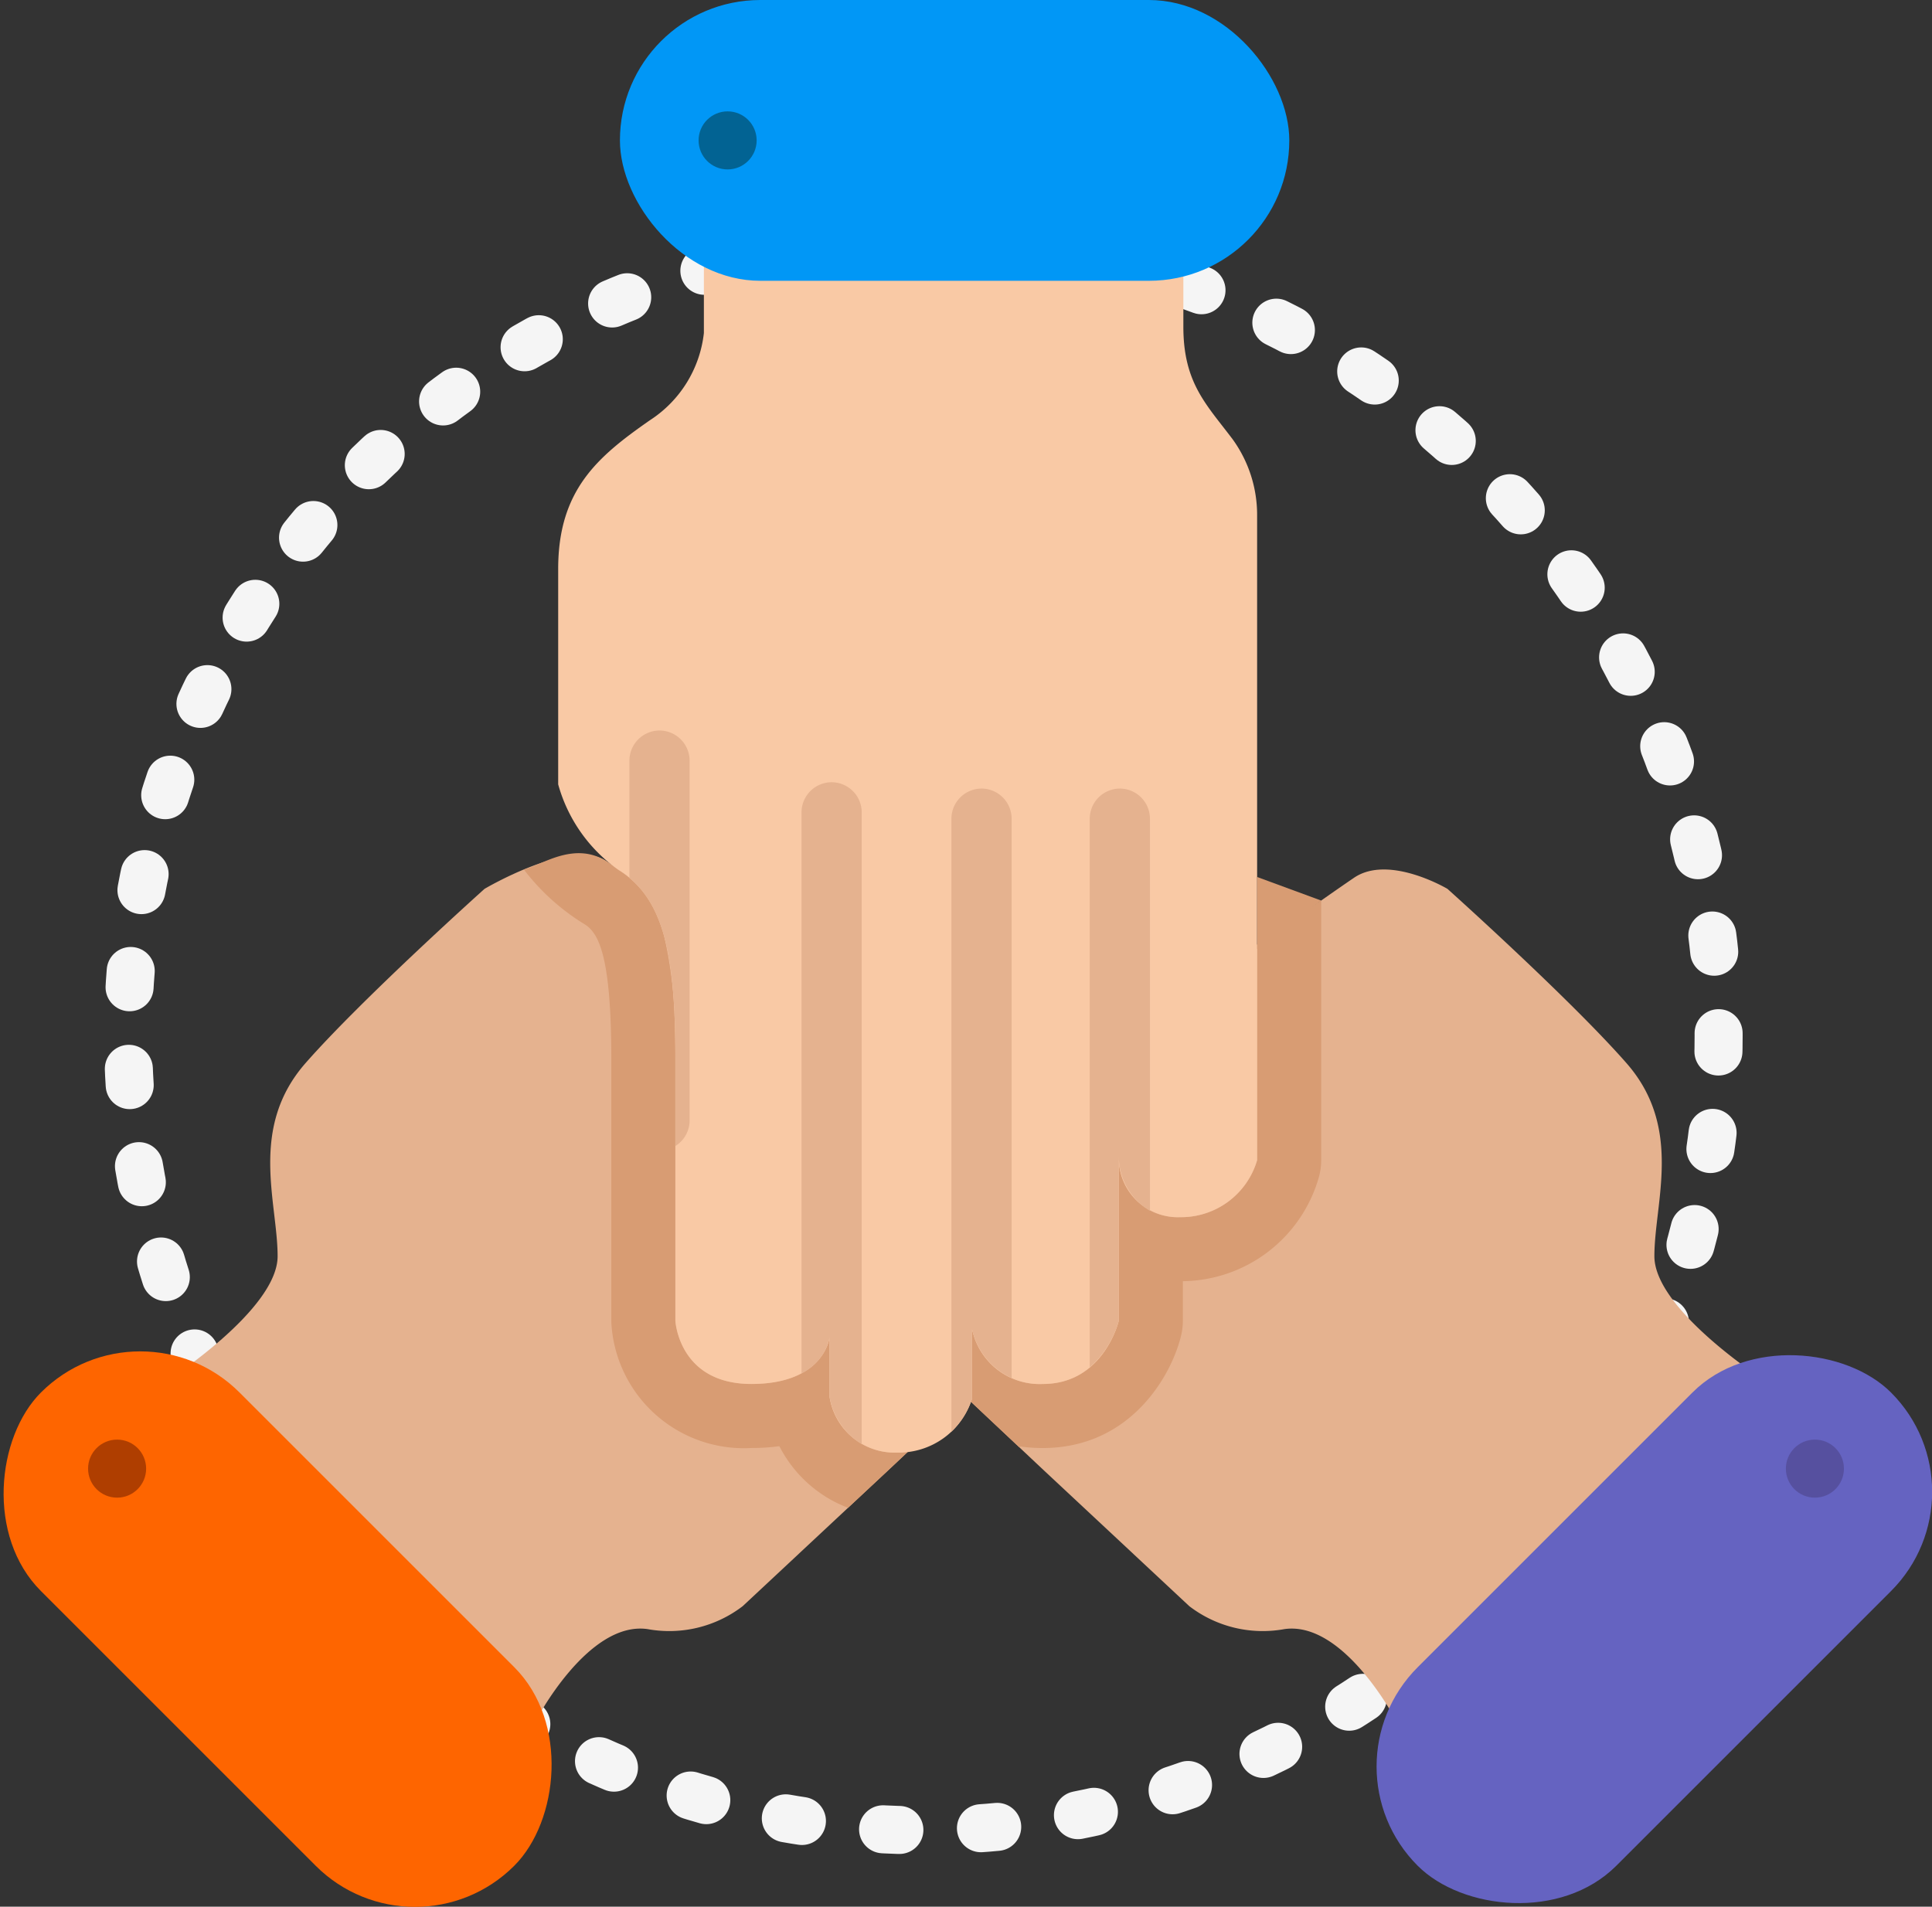 <svg xmlns="http://www.w3.org/2000/svg" width="120.652" height="119.089" viewBox="0 0 120.652 119.089"><rect x="0" y="0" width="120.652" height="119.089" fill="#333333" stroke="none"/><circle cx="57.664" cy="64.656" r="49.663" fill="none" stroke="#f5f5f5" stroke-linecap="round" stroke-miterlimit="10" stroke-width="3" stroke-dasharray="1.019,5.097,1.019,5.097,1.019,5.097"/><path d="M10.381 86.275s6.956-4.45 6.956-7.814-1.813-8.01 1.747-12.065 11.176-10.88 11.176-10.88 5.424-3.216 7.6-1.732a24.91 24.91 0 013.675 3.068l17.407 13.005 1.384 9.593v7.813l-4.747 4.465-9.198 8.59a7.535 7.535 0 01-5.934 1.434c-3.758-.544-7.022 5.786-7.022 5.786z" fill="#e5b28f"/><path d="M56.023 90.725a4.114 4.114 0 01-4.22-3.494v-3.693s-.33 2.901-4.879 2.901-4.747-3.955-4.747-3.955V66.197a30.95 30.95 0 00-.677-7.627l.035-1.72a17.574 17.574 0 00-3.675-3.068c-2.061-1.283-4.128.316-5.148.523a13.865 13.865 0 003.795 3.422c.867.538 1.67 1.937 1.67 8.47v16.285q0 .1.005.2a8.289 8.289 0 008.742 7.757 13.085 13.085 0 001.748-.113 7.995 7.995 0 004.288 3.848l2.619-2.446 1.106-1.04a5.854 5.854 0 01-.662.036z" fill="#d89c73"/><rect x="13.771" y="107.313" width="41.802" height="17.538" rx="8.769" transform="rotate(45 43.302 87.991)" fill="#fe6500"/><circle cx="7.313" cy="91.728" r="1.813" fill="#af3e00"/><path d="M110.271 86.275s-6.956-4.45-6.956-7.814 1.813-8.01-1.747-12.065-11.176-10.88-11.176-10.88-3.66-2.175-5.835-.692-4.352 3.066-4.352 3.066L61.711 69.857l-1.385 9.593v7.813l4.747 4.465 9.198 8.59a7.535 7.535 0 005.934 1.434c3.759-.544 7.022 5.786 7.022 5.786z" fill="#e5b28f"/><path d="M82.379 73.465a4 4 0 00.128-1.004V56.248c-1.308.921-2.302 1.643-2.302 1.643l-1.698 1.1v13.472a4.947 4.947 0 01-4.814 3.56 3.672 3.672 0 01-3.824-3.798v10.26s-.923 3.956-4.747 3.956a4.307 4.307 0 01-4.417-3.43v4.353s-.023.075-.067.194l3.038 2.857c.014-.023.032-.046.046-.07a10.118 10.118 0 001.4.096c5.535 0 8.074-4.61 8.642-7.048a4.002 4.002 0 00.105-.908V80.02a8.94 8.94 0 008.51-6.555z" fill="#d89c73"/><rect x="99.75" y="107.313" width="41.802" height="17.538" rx="8.769" transform="rotate(135 114.95 105.327)" fill="#6563c1"/><circle cx="113.339" cy="91.728" r="1.813" fill="#56509f"/><path d="M43.957 13.582v7.22a7.469 7.469 0 01-3.363 5.44c-3.263 2.274-5.736 4.351-5.736 9.296V48.99a9.71 9.71 0 003.758 5.34c2.869 1.78 3.56 5.275 3.56 11.869v16.285s.198 3.956 4.748 3.956 4.879-2.9 4.879-2.9v3.691a4.114 4.114 0 004.22 3.495 4.803 4.803 0 004.681-3.363v-4.351a4.307 4.307 0 004.418 3.429c3.824 0 4.747-3.957 4.747-3.957V72.198a3.691 3.691 0 003.824 3.824 4.947 4.947 0 004.813-3.56V32.176a8.06 8.06 0 00-1.516-4.723c-1.632-2.176-3.09-3.51-3.09-7.046v-4.55z" fill="#f9c9a5"/><path d="M41.186 45.626a1.885 1.885 0 00-1.879 1.88v7.33c2.286 1.907 2.87 5.338 2.87 11.362v5.38a1.878 1.878 0 00.888-1.589V47.505a1.885 1.885 0 00-1.879-1.879zm10.747 3.231a1.885 1.885 0 00-1.878 1.88v35.038a3.193 3.193 0 001.749-2.237v3.692a4.324 4.324 0 002.009 2.965v-39.46a1.885 1.885 0 00-1.88-1.878zm9.363.396a1.885 1.885 0 00-1.88 1.879v38.29a5.094 5.094 0 001.288-2.06v-4.351a4.385 4.385 0 002.471 3.057V51.132a1.885 1.885 0 00-1.879-1.88zm8.637 0a1.885 1.885 0 00-1.879 1.879v34.272a6.06 6.06 0 001.815-2.92V72.198a3.957 3.957 0 001.944 3.425V51.132a1.885 1.885 0 00-1.88-1.88z" fill="#e5b28f"/><path fill="#d89c73" d="M82.507 56.247l-4-1.472v4.5l4-3.028z"/><rect x="38.714" width="41.802" height="17.538" rx="8.769" fill="#0197f6"/><circle cx="45.439" cy="8.769" r="1.813" fill="#026393"/></svg>